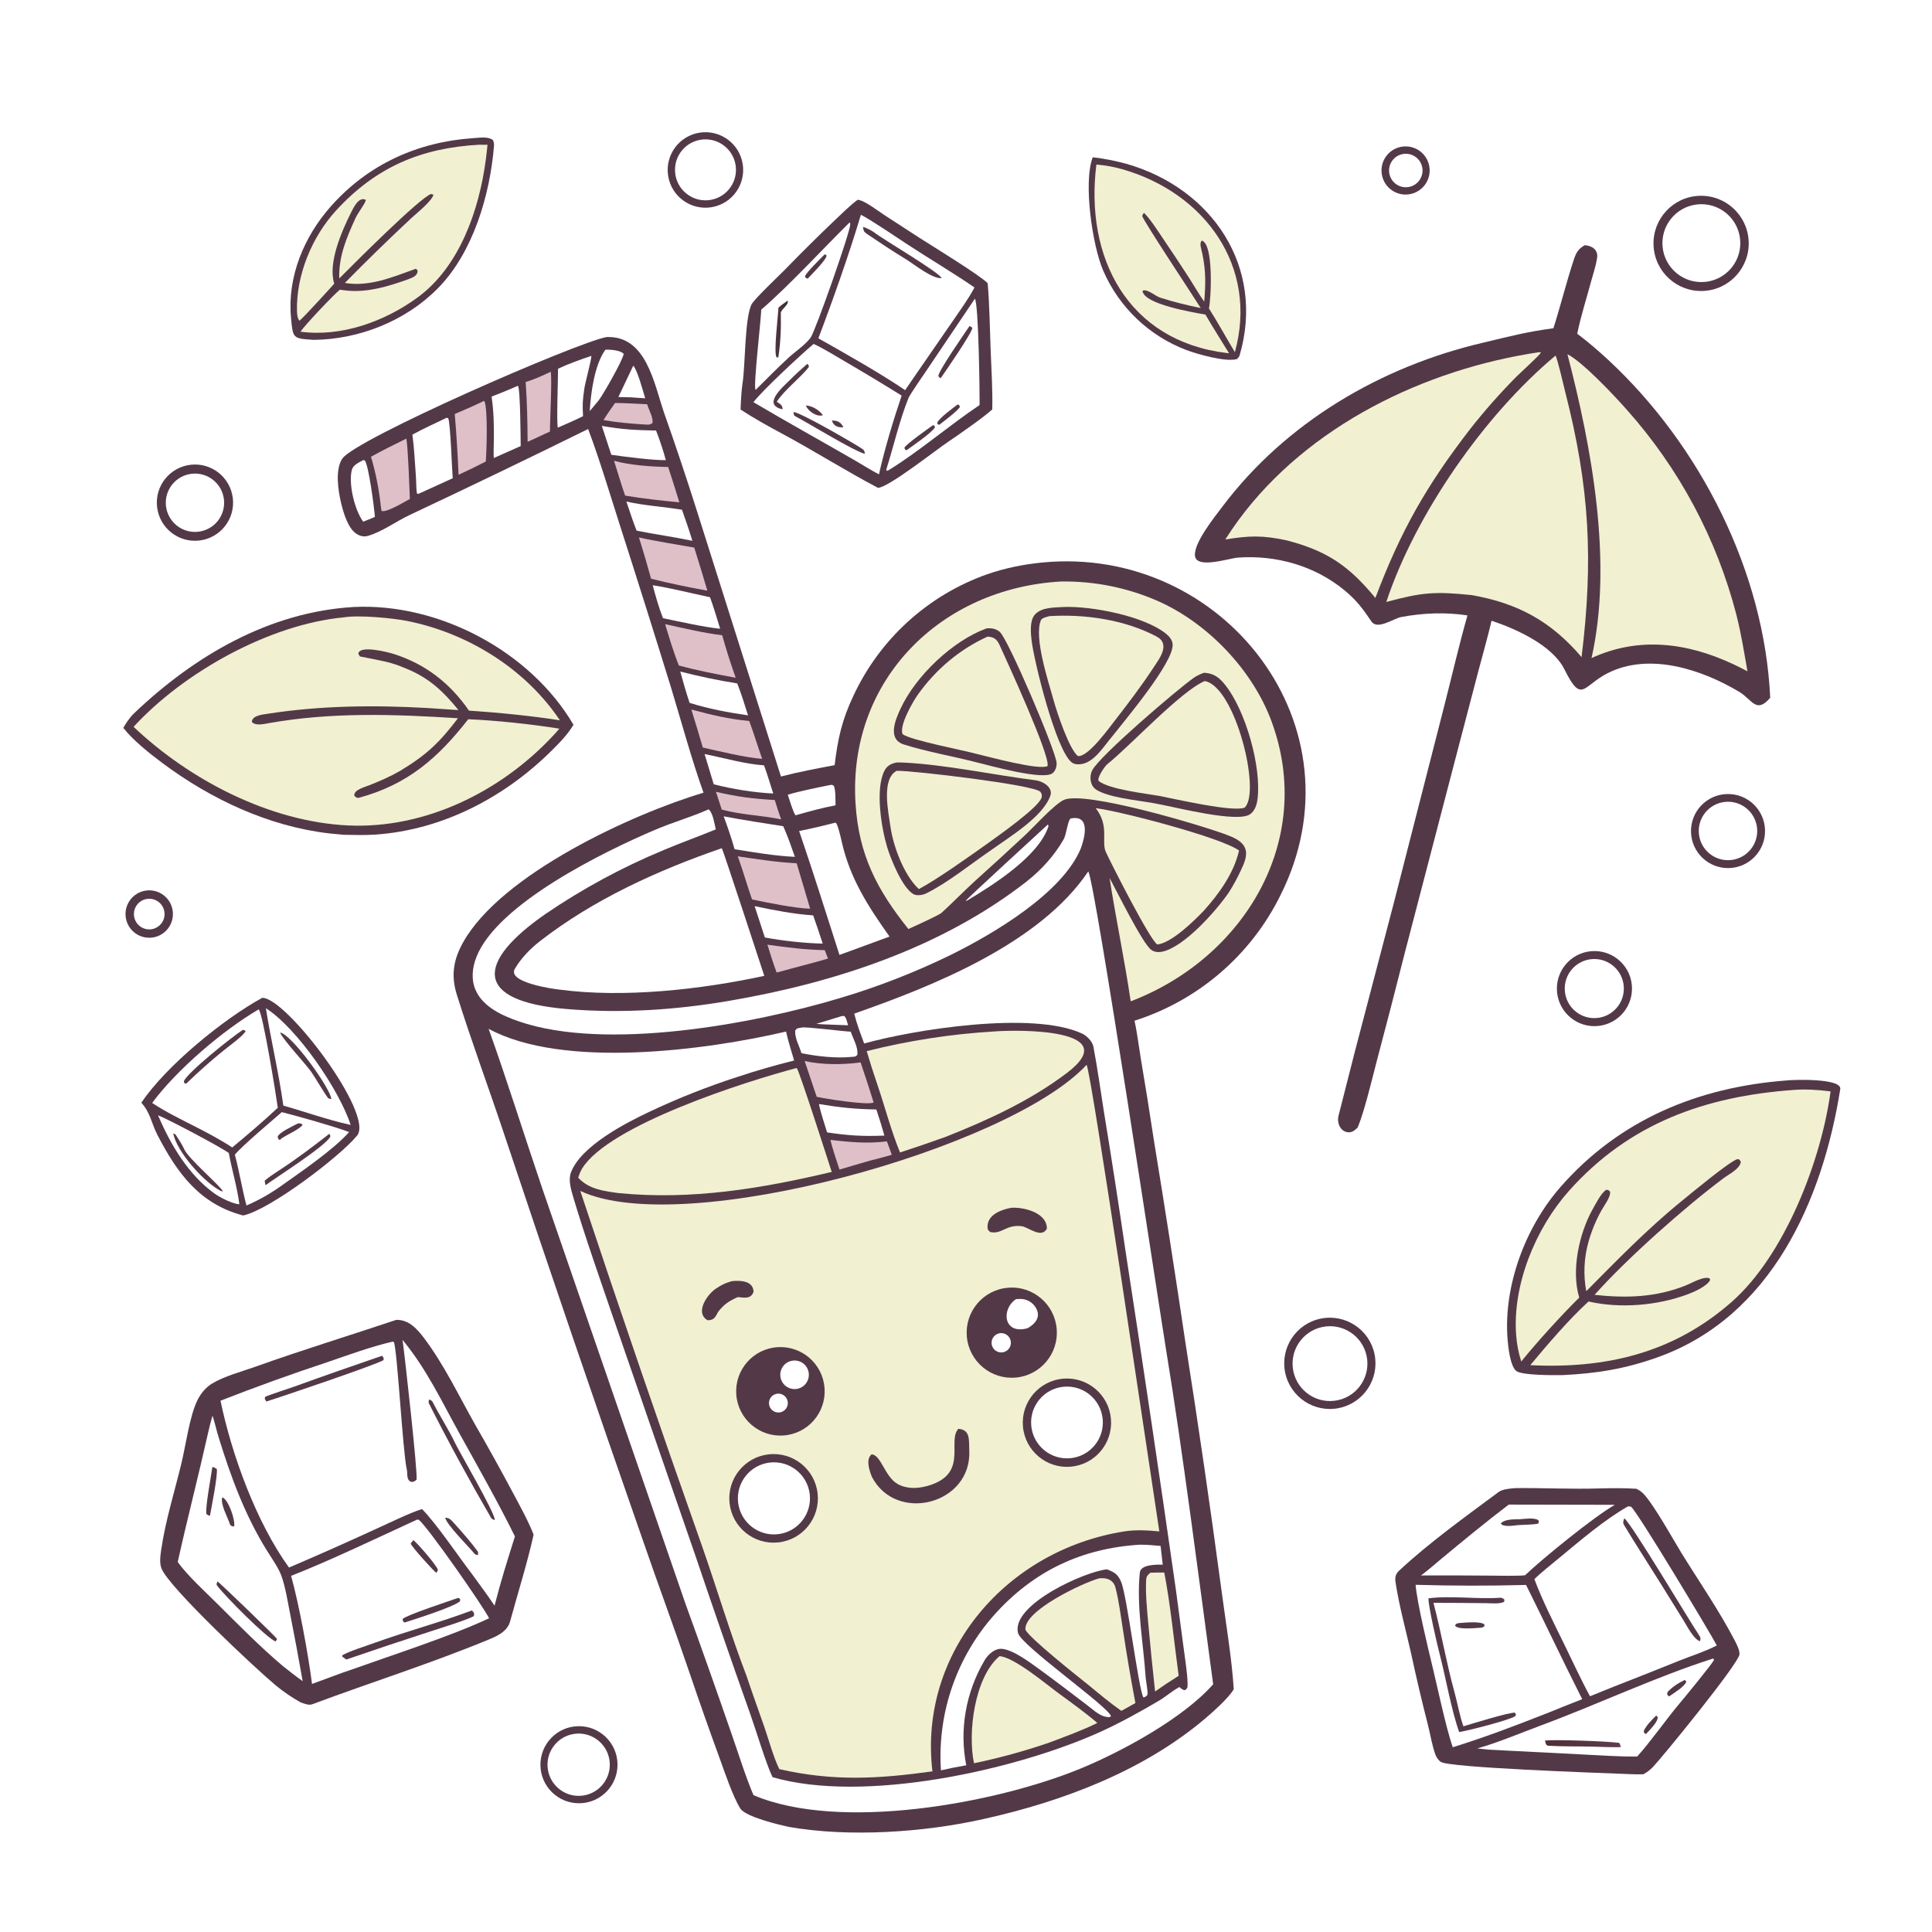 <svg version="1.1" xmlns="http://www.w3.org/2000/svg" style="display: block;" viewBox="0 0 2048 2048" width="1024" height="1024" preserveAspectRatio="none">
<defs>
	<linearGradient id="Gradient1" gradientUnits="userSpaceOnUse" x1="830.784" y1="348.731" x2="823.497" y2="348.127">
		<stop class="stop0" offset="0" stop-opacity="1" stop-color="rgb(54,49,47)"/>
		<stop class="stop1" offset="1" stop-opacity="1" stop-color="rgb(83,52,69)"/>
	</linearGradient>
	<linearGradient id="Gradient2" gradientUnits="userSpaceOnUse" x1="1663.49" y1="1865.75" x2="1691.51" y2="1830.25">
		<stop class="stop0" offset="0" stop-opacity="1" stop-color="rgb(78,47,51)"/>
		<stop class="stop1" offset="1" stop-opacity="1" stop-color="rgb(95,59,81)"/>
	</linearGradient>
</defs>
<path transform="translate(0,0)" fill="rgb(255,255,255)" d="M 0 0 L 2048 0 L 2048 2048 L 0 2048 L 0 0 z"/>
<path transform="translate(0,0)" fill="rgb(83,57,72)" d="M 642.901 357.29 C 685.076 355.508 693.245 406.317 703.914 437.482 C 715.875 471.34 727.285 505.389 738.14 539.618 L 827.858 823.135 C 846.518 818.273 865.805 814.66 884.742 811.102 C 888.018 783.324 892.609 762.683 904.855 737.137 C 932.915 677.082 983.929 630.821 1046.43 608.749 C 1065.7 602.102 1085.25 598.146 1105.51 596.227 C 1297.32 578.066 1447.42 770.897 1356.97 949.755 C 1325.54 1012.92 1269.85 1060.64 1202.61 1082.02 C 1205.04 1092.09 1207.29 1110 1209.12 1121 C 1214.11 1150.4 1218.82 1179.85 1223.27 1209.34 C 1234.96 1280.86 1246.13 1352.47 1256.75 1424.15 C 1270.37 1510.79 1283 1597.58 1294.65 1684.5 C 1298.88 1716.75 1305.93 1758.78 1307.83 1790.69 L 1307.07 1791.85 C 1301.62 1800.51 1286.63 1813.96 1278.37 1821.01 C 1212.46 1877.25 1126.34 1909.63 1042.74 1928.22 C 979.661 1942.42 900.167 1947.82 836.03 1936.58 C 826.007 1934.37 790.363 1926.01 784.76 1917.09 C 776.786 1904.4 767.899 1877.7 762.608 1863.18 C 751.725 1833.47 741.21 1803.63 731.066 1773.65 C 715.161 1726.81 697.671 1679.81 681.456 1632.78 C 631.082 1488.59 581.721 1344.04 533.378 1199.15 C 517.277 1150.95 499.457 1103.01 484.26 1054.43 C 477.918 1034.16 480.567 1017.48 490.83 999.083 C 531.234 926.64 670.384 862.69 745.764 840.304 C 733.346 805.771 722.25 764.899 711.533 729.529 C 693.827 672.216 675.805 615 657.468 557.886 C 646.839 524.804 635.531 486.83 623.442 454.783 C 560.693 485.724 497.66 516.087 434.352 545.866 C 419.949 552.579 405.098 563.748 390.03 568.059 C 385.99 569.215 382.167 568.402 378.57 566.321 C 368.929 560.742 364.03 543.485 361.58 533.221 C 358.471 520.196 355.013 498.089 362.789 486.252 C 376.413 465.51 610.553 363.392 642.901 357.29 z"/>
<path transform="translate(0,0)" fill="rgb(241,240,209)" d="M 1151.81 1128.76 C 1156.49 1133.63 1221.25 1573.94 1228.94 1623.37 C 1216.9 1622.18 1203.98 1621.45 1191.99 1623.33 C 1067.73 1642.78 973.388 1750.96 988.414 1877.71 C 930.64 1885.74 883.465 1888.4 826.127 1875.38 C 820.032 1863.22 814.647 1843.26 809.937 1829.81 C 803.729 1812.09 797.242 1794.17 791.315 1776.39 C 774.925 1734.02 759.407 1682.28 744.08 1638.58 C 699.863 1513.62 656.876 1388.23 615.124 1262.42 C 724.393 1314 1070.42 1217.03 1151.81 1128.76 z"/>
<path transform="translate(0,0)" fill="rgb(83,57,72)" d="M 1064 1365.63 C 1089.92 1360.94 1114.75 1378.1 1119.52 1404 C 1124.3 1429.91 1107.23 1454.79 1081.34 1459.66 C 1055.33 1464.55 1030.29 1447.38 1025.49 1421.34 C 1020.69 1395.31 1037.95 1370.33 1064 1365.63 z"/>
<path transform="translate(0,0)" fill="rgb(255,255,255)" d="M 1077.05 1377.11 C 1079.97 1376.94 1082.77 1376.72 1085.65 1377.33 C 1090.64 1378.42 1094.98 1381.45 1097.73 1385.76 C 1103.86 1395.46 1097.94 1403.08 1089.33 1407.94 C 1063.7 1415.21 1060.91 1387.83 1077.05 1377.11 z"/>
<path transform="translate(0,0)" fill="rgb(255,255,255)" d="M 1058.58 1413.55 C 1062.27 1412.51 1066.23 1413.63 1068.84 1416.44 C 1071.45 1419.25 1072.27 1423.28 1070.96 1426.89 C 1069.65 1430.49 1066.44 1433.07 1062.64 1433.55 C 1057.32 1434.23 1052.37 1430.69 1051.31 1425.44 C 1050.24 1420.18 1053.41 1414.99 1058.58 1413.55 z"/>
<path transform="translate(0,0)" fill="rgb(83,57,72)" d="M 814.756 1541.68 C 840.642 1538.75 863.967 1557.45 866.726 1583.36 C 869.485 1609.26 850.624 1632.46 824.7 1635.05 C 799.022 1637.61 776.09 1618.96 773.357 1593.3 C 770.624 1567.64 789.114 1544.58 814.756 1541.68 z"/>
<path transform="translate(0,0)" fill="rgb(255,255,255)" d="M 812.13 1551.03 C 832.737 1546.46 853.142 1559.47 857.702 1580.08 C 862.261 1600.68 849.248 1621.09 828.638 1625.64 C 808.037 1630.19 787.646 1617.18 783.088 1596.58 C 778.531 1575.99 791.532 1555.59 812.13 1551.03 z"/>
<path transform="translate(0,0)" fill="rgb(83,57,72)" d="M 824.154 1428.06 C 849.963 1426.34 872.294 1445.84 874.074 1471.64 C 875.854 1497.45 856.411 1519.82 830.61 1521.66 C 804.725 1523.51 782.258 1503.99 780.472 1478.1 C 778.686 1452.21 798.26 1429.79 824.154 1428.06 z"/>
<path transform="translate(0,0)" fill="rgb(255,255,255)" d="M 838.407 1442.7 C 843.715 1441.3 849.366 1442.88 853.177 1446.83 C 856.988 1450.78 858.362 1456.48 856.768 1461.74 C 855.173 1466.99 850.86 1470.97 845.495 1472.14 C 837.451 1473.88 829.483 1468.89 827.556 1460.88 C 825.629 1452.88 830.449 1444.8 838.407 1442.7 z"/>
<path transform="translate(0,0)" fill="rgb(255,255,255)" d="M 822.216 1477.75 C 827.429 1476.15 832.964 1479.02 834.654 1484.21 C 836.345 1489.39 833.568 1494.98 828.413 1496.76 C 824.998 1497.94 821.212 1497.18 818.51 1494.78 C 815.808 1492.38 814.611 1488.71 815.379 1485.18 C 816.147 1481.65 818.761 1478.81 822.216 1477.75 z"/>
<path transform="translate(0,0)" fill="rgb(83,57,72)" d="M 1122.71 1462.03 C 1148.1 1457.46 1172.4 1474.29 1177.05 1499.66 C 1181.7 1525.03 1164.96 1549.39 1139.6 1554.13 C 1114.12 1558.88 1089.63 1542.04 1084.96 1516.55 C 1080.28 1491.06 1097.2 1466.62 1122.71 1462.03 z"/>
<path transform="translate(0,0)" fill="rgb(255,255,255)" d="M 1127.73 1469.99 C 1148.61 1468.16 1167.04 1483.58 1168.92 1504.46 C 1170.81 1525.34 1155.44 1543.8 1134.57 1545.75 C 1113.62 1547.7 1095.06 1532.26 1093.17 1511.3 C 1091.27 1490.34 1106.76 1471.82 1127.73 1469.99 z"/>
<path transform="translate(0,0)" fill="rgb(83,57,72)" d="M 1015.75 1514.63 C 1029.05 1515.36 1026.93 1527.17 1027.46 1537.12 C 1030.58 1594.74 949.824 1615.26 924.191 1565.4 C 921.639 1559.1 917.47 1546.6 923.962 1541.69 C 934.105 1542.29 937.695 1565.23 951.542 1573.1 C 960.844 1578.39 972.355 1578.07 982.398 1575.35 C 1025.77 1563.61 1005.37 1530.8 1014.61 1516.3 C 1014.98 1515.73 1015.37 1515.18 1015.75 1514.63 z"/>
<path transform="translate(0,0)" fill="rgb(83,57,72)" d="M 1072.35 1280.27 C 1085.87 1279.56 1109.94 1285.69 1109.72 1302.42 C 1104.38 1312.51 1092.11 1302.49 1084.41 1300.05 C 1066.88 1297.07 1062.33 1308.78 1049.75 1306.04 C 1047.7 1304.23 1046.88 1303.87 1046.81 1300.77 C 1046.5 1287.25 1062.24 1282 1072.35 1280.27 z"/>
<path transform="translate(0,0)" fill="rgb(83,57,72)" d="M 775.661 1358.11 C 784.358 1357.17 798.215 1357.31 798.816 1369.21 C 796.185 1377.34 788.738 1375.63 782.158 1374.96 C 772.439 1379.28 767.686 1382.45 761.186 1390.71 C 758.441 1396.03 756.723 1399.76 749.981 1399.47 C 736.379 1391.51 749.509 1372.43 758.464 1366.29 C 764.911 1361.87 768.411 1360.29 775.661 1358.11 z"/>
<path transform="translate(0,0)" fill="rgb(241,240,209)" d="M 1124.8 616.415 C 1159.79 615.892 1194.49 622.826 1226.59 636.756 C 1280.2 660.192 1328.02 710.453 1348.05 765.154 C 1394.44 891.864 1317.76 1016.03 1198.58 1061.44 C 1192.13 1017.38 1182.9 974.241 1176.18 930.677 C 1183.84 944.58 1211.03 1000.1 1220.43 1006.93 C 1223.69 1009.29 1227.91 1009.64 1231.76 1008.87 C 1255.22 1004.16 1289.44 965.213 1302.55 946.114 C 1307.4 938.59 1311.75 930.388 1315.54 922.276 C 1318.72 915.487 1322.88 906.596 1319.85 899.104 C 1316.77 891.476 1307.88 887.805 1300.71 885.07 C 1274.49 875.08 1148.21 837.338 1127.31 848.132 C 1116.5 853.717 1096.44 876.115 1086.3 885.607 C 1068.79 901.933 1051.13 918.091 1033.32 934.079 C 1022.22 944.182 1008.58 958.148 997.993 967.702 C 995.203 970.22 967.527 982.763 962.941 984.801 C 929.579 943.073 910.295 906.261 906.883 851.64 C 898.739 721.283 996.88 623.519 1124.8 616.415 z"/>
<path transform="translate(0,0)" fill="rgb(83,57,72)" d="M 1276.28 713.187 C 1277.1 713.236 1277.91 713.29 1278.72 713.376 C 1287.76 714.334 1293.25 719.172 1298.77 726.099 C 1320.48 753.306 1337.34 812.952 1333.03 847.125 C 1332.29 853 1330.2 859.674 1325.06 863.186 C 1311.59 872.399 1246.93 855.89 1229.58 852.679 C 1210.5 848.611 1184.11 847.051 1166.77 839.585 C 1162.13 837.587 1158.57 835.292 1156.9 830.336 C 1155.45 826.029 1155.7 820.704 1157.77 816.626 C 1165.66 801.109 1248.2 730.685 1265.08 718.744 C 1268.61 716.242 1272.21 714.614 1276.28 713.187 z"/>
<path transform="translate(0,0)" fill="rgb(241,240,209)" d="M 1277.1 721.955 C 1309.39 727.681 1337.17 839.883 1319.33 856.155 C 1306.36 861.094 1245.43 846.901 1228.75 843.663 C 1214.5 841.149 1176.96 837.026 1164.91 828.121 C 1161.82 825.836 1170.96 812.282 1173.95 809.914 C 1197 791.645 1251.9 732.345 1277.1 721.955 z"/>
<path transform="translate(0,0)" fill="rgb(83,57,72)" d="M 1045.73 666.14 C 1050.8 665.612 1055.76 666.362 1059.73 669.772 C 1068.85 677.595 1119.53 796.822 1120.05 808.78 C 1120.22 812.603 1118.9 817.092 1115.81 819.588 C 1105.95 827.549 1049.44 811.499 1035.83 808.276 C 1010.18 801.603 983.319 797.122 958.244 789.235 C 940.196 783.558 949.238 762.834 954.611 751.243 C 970.852 716.21 1010.17 679.061 1045.73 666.14 z"/>
<path transform="translate(0,0)" fill="rgb(241,240,209)" d="M 1046.81 674.857 C 1053.42 675.073 1056.8 677.65 1059.53 683.642 C 1067.22 700.559 1113.67 801.557 1110.43 812.068 C 1101.22 816.722 1048.39 802.262 1035.21 799.168 C 1021.64 795.345 964.65 784.564 956.8 778.195 C 952.933 769.289 967.603 743.868 973.01 736.282 C 991.935 709.73 1017.1 688.318 1046.81 674.857 z"/>
<path transform="translate(0,0)" fill="rgb(83,57,72)" d="M 950.18 808.264 C 953.066 808.196 955.953 808.243 958.834 808.408 C 1003.15 810.704 1053.54 821.529 1098 827.161 C 1105.71 828.137 1116.49 834.78 1113.42 843.488 C 1105.46 866.012 1069.98 887.211 1050.51 901.244 C 1029.07 915.836 1004.75 935.739 981.645 947.106 C 978.142 948.829 971.927 949.852 968.294 947.821 C 956.437 941.193 944.058 910.109 940.344 897.757 C 934.38 877.921 927.471 836.194 937.66 816.841 C 940.529 811.393 944.601 809.625 950.18 808.264 z"/>
<path transform="translate(0,0)" fill="rgb(241,240,209)" d="M 950.624 817.074 C 966.739 816.654 1096.04 831.958 1102.71 839.263 C 1104.25 840.952 1104.71 842.921 1104.21 845.145 C 1101.89 855.493 1056.27 887.307 1046.56 894.365 C 1027.39 907.95 993.819 931.93 974.044 942.478 C 958.186 927.819 946.812 896.948 943.861 876.019 C 941.734 860.926 933.976 825.445 950.624 817.074 z"/>
<path transform="translate(0,0)" fill="rgb(83,57,72)" d="M 1127.52 643.443 C 1157.14 642.247 1212.57 653.052 1235.73 671.542 C 1239.34 674.428 1242.63 678.114 1243.04 682.913 C 1244.63 701.688 1192.52 763.358 1179.14 780.44 C 1170.44 790.451 1160.72 807.335 1146.82 809.889 C 1143.38 810.519 1139.05 810.419 1136.18 808.261 C 1119.45 795.698 1096.13 701.073 1093.51 678.83 C 1092.59 670.992 1091.43 657.972 1096.84 651.704 C 1103.92 643.514 1117.61 644.103 1127.52 643.443 z"/>
<path transform="translate(0,0)" fill="rgb(241,240,209)" d="M 1112.42 653.142 C 1149.9 650.738 1192.28 656.933 1225.84 674.638 C 1241.41 682.854 1228.71 698.528 1222.27 708.39 C 1210.28 726.723 1196.89 744.266 1183.5 761.618 C 1176.24 770.665 1153.87 802.686 1142.65 801.448 C 1133.52 794.446 1120.64 756.065 1116.69 741.689 C 1111.56 723.026 1095.74 675.877 1103.38 657.503 C 1104.43 654.979 1109.62 653.913 1112.42 653.142 z"/>
<path transform="translate(0,0)" fill="rgb(255,255,255)" d="M 1153.58 923.795 C 1160.38 931.305 1229.05 1388.43 1236.59 1433.93 C 1252.65 1530.83 1272.36 1684.3 1285.99 1785.41 C 1254.22 1821.48 1188.99 1856.91 1144.87 1874.99 C 1055.4 1911.66 890.314 1941.9 798.746 1902.94 C 790.636 1884.27 781.514 1854.97 774.421 1834.9 C 758.799 1789.74 742.839 1744.71 726.542 1699.79 L 574.547 1258.95 C 555.723 1203.61 537.535 1145.24 517.952 1090.58 C 596.909 1133.47 748.627 1113.32 833.239 1093.51 C 835.319 1103.1 839.009 1114.61 841.806 1124.18 C 821.633 1129.16 801.667 1134.94 781.953 1141.5 C 750.141 1151.77 719.024 1164.07 688.796 1178.34 C 663.521 1190.24 615.821 1214.73 605.227 1242.87 C 602.27 1250.72 605.263 1261 607.599 1268.84 C 620.609 1312.49 635.995 1355.65 650.694 1398.77 L 737.591 1650.36 C 756.459 1706.18 775.749 1761.86 795.459 1817.39 C 801.558 1834.6 812.049 1869.6 818.895 1883.87 C 915.677 1912.03 1076.3 1876.57 1166.55 1835.81 C 1186.39 1826.84 1209.65 1814 1228.5 1802.85 C 1236.39 1798.19 1242.1 1792.67 1250.2 1788.35 C 1252.5 1790.34 1252.5 1790.36 1255.22 1791.71 C 1258.13 1790.71 1256.86 1791.56 1258.77 1788.6 C 1259.6 1779.89 1256.28 1758.89 1254.99 1749.06 L 1246.55 1685.56 C 1229.49 1566.28 1211.77 1447.1 1193.39 1328.03 C 1186.07 1277.99 1178.32 1228.03 1170.14 1178.13 C 1166.6 1155.59 1163.29 1131.86 1159.03 1109.42 C 1157.98 1103.86 1151.92 1097.86 1147.1 1095.63 C 1094.27 1071.16 967.771 1091.65 916.069 1106.16 C 912.073 1095.36 908.278 1085.7 905.534 1074.48 C 989.147 1045.22 1102.13 1000.28 1153.58 923.795 z"/>
<path transform="translate(0,0)" fill="rgb(255,255,255)" d="M 765.139 899.119 C 766.226 900.202 806.993 1024.75 810.178 1034.44 C 743.258 1048.93 661.447 1058.08 593.235 1049.04 C 587.044 1048.49 537.382 1041.46 545.738 1027.06 C 552.016 1016.07 562.258 1005.52 572.26 997.753 C 629.605 953.208 696.982 922.737 765.139 899.119 z"/>
<path transform="translate(0,0)" fill="rgb(255,255,255)" d="M 751.145 857.941 C 755.623 861.283 757.331 873.06 758.766 879.186 C 740.473 886.735 721.667 893.399 703.525 901.091 C 659.591 919.322 617.641 942.008 578.333 968.793 C 504.853 1019.73 501.385 1061.28 600.55 1069.6 C 658.415 1074.46 716.383 1070.65 773.631 1060.81 C 884.923 1041.69 997.821 1004.81 1087.88 934.734 C 1103.52 922.535 1117.7 906.968 1127.57 889.639 C 1130.44 884.601 1131.74 870.232 1134.83 867.662 C 1156.12 863.252 1150.02 887.665 1145.74 899.28 C 1126.19 946.851 1052.7 990.137 1007.42 1012.44 C 969.607 1030.87 930.333 1046.16 890.002 1058.13 C 798.915 1085.5 642.018 1114.54 549.73 1082.62 C 532.591 1076.7 512.353 1067.53 504.411 1050.05 C 499.205 1038.59 500.537 1025.88 505.031 1014.45 C 527.297 957.843 640.416 902.617 694.238 879.711 C 712.935 871.754 732.616 866.179 751.145 857.941 z"/>
<path transform="translate(0,0)" fill="rgb(241,240,209)" d="M 844.115 1132.22 L 844.773 1132.48 C 847.661 1136.43 878.258 1231.7 881.66 1242.28 C 806.776 1260.07 732.819 1272.29 655.766 1264.74 C 639.661 1262.5 624.24 1260.68 612.898 1248.38 C 614.04 1245.09 615.18 1241.78 617.004 1238.8 C 645.338 1192.46 791.264 1146.13 844.115 1132.22 z"/>
<path transform="translate(0,0)" fill="rgb(241,240,209)" d="M 1053.4 1093.42 C 1079.83 1091.25 1193.07 1090.39 1130.72 1137.57 C 1092.11 1166.78 1047.42 1187.28 1002.66 1205.03 C 986.564 1210.84 970.366 1216.38 954.076 1221.65 C 944.549 1198.61 938.132 1173.33 930.033 1149.69 C 926.039 1138.04 922.217 1126.07 918.746 1114.25 C 962.881 1103.11 1007.96 1096.14 1053.4 1093.42 z"/>
<path transform="translate(0,0)" fill="rgb(241,240,209)" d="M 1161.48 856.677 C 1186.55 859.599 1294.37 887.65 1313.43 901.588 C 1307.96 925.733 1292.12 947.571 1275.86 965.637 C 1265.45 976.406 1242.14 999.436 1226.82 1001.2 C 1219.33 997.144 1178.12 915.929 1172.3 903.299 C 1167.08 891.973 1176.38 875.636 1161.48 856.677 z"/>
<path transform="translate(0,0)" fill="rgb(255,255,255)" d="M 1208.39 1637.44 C 1216.5 1637.48 1222.16 1637.96 1230.27 1638.79 L 1232.54 1658.58 C 1226.14 1658.54 1209.17 1658.17 1208.26 1666.98 C 1204.55 1703.07 1212.01 1741.65 1214.43 1777.93 C 1214.75 1782.73 1217.15 1793.22 1216.27 1796.75 C 1214.41 1798.58 1214.57 1798.71 1212.09 1799.35 C 1206.94 1791.14 1194.71 1691.25 1188.39 1676.75 C 1185.15 1669.29 1182.22 1667.15 1174.73 1664.05 L 1173.5 1663.55 C 1149.43 1665.97 1071.39 1701.41 1079.19 1731.18 C 1082.68 1744.53 1176.35 1810.12 1177.64 1819.34 L 1176.18 1820.26 C 1166.5 1820.22 1160.41 1813.54 1152.48 1807.6 C 1134.74 1794.08 1116.5 1780.04 1098.49 1767.09 C 1089.7 1760.78 1069.25 1745.62 1058.37 1748.06 C 1052.2 1749.45 1046.75 1754.83 1043.64 1760.11 C 1023.76 1793.91 1016.82 1833.54 1024.26 1871.29 C 1015.27 1872.77 1006.33 1874.54 997.462 1876.61 C 997.397 1875.79 997.341 1874.96 997.292 1874.14 C 994.037 1814.78 1014.32 1756.54 1053.75 1712.05 C 1095.36 1665.45 1146.5 1641.2 1208.39 1637.44 z"/>
<path transform="translate(0,0)" fill="rgb(241,240,209)" d="M 1165.05 1673.13 C 1172.88 1672.12 1180.29 1674.56 1182.48 1683.06 C 1186.14 1697.27 1188 1712.61 1190.31 1727.18 C 1194.23 1753.3 1198.65 1779.35 1203.58 1805.31 L 1188.67 1813.58 C 1176.54 1805.08 1165.33 1795.66 1153.91 1786.25 C 1142.59 1777.19 1091.6 1736.87 1086.99 1727.58 C 1084.99 1707.44 1147.47 1678.08 1165.05 1673.13 z"/>
<path transform="translate(0,0)" fill="rgb(241,240,209)" d="M 1059.51 1755.59 C 1075.43 1756.91 1108.12 1784.73 1122.22 1795 C 1134.77 1804.14 1151.53 1816.34 1163.22 1826.4 C 1147.03 1834.41 1129.37 1840.77 1112.46 1847.15 C 1086.29 1856.16 1059.58 1863.5 1032.48 1869.12 C 1025.66 1836.65 1032.94 1778.19 1059.51 1755.59 z"/>
<path transform="translate(0,0)" fill="rgb(255,255,255)" d="M 884.911 872.189 L 886.025 872.232 C 888.079 873.907 891.308 887.915 892.099 891.494 C 900.811 930.913 920.072 960.523 942.919 992.786 L 902.757 1007.56 L 889.878 1012.22 C 875.544 967.758 862.301 925.251 847.112 880.927 C 859.795 878.384 872.399 875.471 884.911 872.189 z"/>
<path transform="translate(0,0)" fill="rgb(241,240,209)" d="M 1219.46 1667.15 C 1224.07 1666.87 1229.49 1666.98 1234.16 1666.96 C 1240.48 1698.52 1244.91 1743.3 1249.45 1776.38 L 1235.93 1785.13 L 1224.42 1793.04 C 1221.75 1768.61 1219.31 1744.15 1217.08 1719.67 C 1215.84 1705.59 1214.24 1689.62 1214.92 1675.49 C 1215.14 1670.92 1216.2 1669.95 1219.46 1667.15 z"/>
<path transform="translate(0,0)" fill="rgb(223,192,201)" d="M 782.089 907.73 C 804.584 911.03 821.6 913.809 844.506 915.139 L 858.801 963.277 C 842.918 962.837 812.996 956.817 797.189 953.414 C 791.894 938.448 787.683 923.128 782.089 907.73 z"/>
<path transform="translate(0,0)" fill="rgb(255,255,255)" d="M 473.546 442.808 L 475.204 443.45 C 477.571 450.257 478.967 495.923 479.914 506.96 L 443.468 523.564 L 441.94 523.047 C 441.092 517.699 441.284 509.869 440.827 504.154 C 439.683 489.816 439.127 474.939 437.158 460.722 C 448.329 454.63 461.937 448.413 473.546 442.808 z"/>
<path transform="translate(0,0)" fill="rgb(223,192,201)" d="M 705.052 661.626 C 723.417 665.646 747.269 671.357 765.52 673.334 C 769.784 688.532 774.568 703.58 779.861 718.452 C 759.493 714.67 739.655 710.901 719.646 705.456 C 714.093 691.74 709.337 675.766 705.052 661.626 z"/>
<path transform="translate(0,0)" fill="rgb(223,192,201)" d="M 677.335 569.751 C 694.515 573.68 718.122 577.237 735.918 580.481 C 740.694 595.647 745.332 610.856 749.83 626.107 C 729.803 622.576 709.903 618.361 690.164 613.469 C 686.184 598.811 681.907 584.236 677.335 569.751 z"/>
<path transform="translate(0,0)" fill="rgb(223,192,201)" d="M 852.978 1124.73 C 871.764 1128.94 893.276 1128.72 912.301 1126.23 C 917.081 1140.31 921.675 1154.45 926.081 1168.65 C 920.318 1171.94 874.356 1164.66 865.734 1162.66 L 852.978 1124.73 z"/>
<path transform="translate(0,0)" fill="rgb(223,192,201)" d="M 732.848 752.139 C 754.65 757.918 771.565 762.11 794.224 764.313 C 799.032 777.228 803.225 791.226 807.897 804.418 C 791.026 803.279 761.706 796.186 745.03 792.414 C 741.09 778.953 737.029 765.527 732.848 752.139 z"/>
<path transform="translate(0,0)" fill="rgb(223,192,201)" d="M 430.776 464.937 C 432.658 476.313 433.917 516.369 434.483 528.924 C 428.707 531.936 409.41 543.892 404.413 541.528 L 403.82 537.769 C 401.956 519.617 398.433 501.673 393.294 484.164 C 405.732 477.225 418.002 471.232 430.776 464.937 z"/>
<path transform="translate(0,0)" fill="rgb(255,255,255)" d="M 767.13 865.338 C 787.784 869.361 809.432 872.515 830.271 875.832 C 835.169 886.944 838.605 896.832 842.62 908.287 C 821.991 907.349 798.89 903.533 778.665 900.203 C 776.044 890.421 770.688 874.748 767.13 865.338 z"/>
<path transform="translate(0,0)" fill="rgb(223,192,201)" d="M 513.032 424.99 L 513.626 425.561 C 517.204 434.718 515.877 477.859 514.951 489.244 C 505.441 494.146 495.816 498.822 486.086 503.269 C 485.227 481.776 483.884 460.305 482.058 438.872 C 492.784 434.311 502.544 430.109 513.032 424.99 z"/>
<path transform="translate(0,0)" fill="rgb(223,192,201)" d="M 650.891 488.446 C 667.74 493.18 690.583 494.727 708.279 495.038 C 712.372 507.479 716.325 519.965 720.136 532.494 C 700.56 530.602 682.056 528.633 662.667 525.34 C 658.594 513.965 654.723 500.204 650.891 488.446 z"/>
<path transform="translate(0,0)" fill="rgb(255,255,255)" d="M 691.915 620.416 C 707.534 622.606 735.897 629.568 752.671 633.109 C 756.709 644.513 759.924 654.929 763.383 666.514 C 745.918 664.725 720.596 658.975 702.81 655.326 C 698.57 644.641 694.843 631.494 691.915 620.416 z"/>
<path transform="translate(0,0)" fill="rgb(255,255,255)" d="M 721.117 711.866 C 741.043 716.998 761.195 721.205 781.51 724.473 C 785.973 735.847 789.293 746.666 792.955 758.303 C 771.382 755.167 751.86 751.531 731.018 745.058 C 727.231 733.806 724.292 723.294 721.117 711.866 z"/>
<path transform="translate(0,0)" fill="rgb(255,255,255)" d="M 746.891 799.317 C 765.881 803.095 790.847 810.214 809.917 811.292 C 813.335 820.687 816.569 831.543 819.671 841.146 C 799.769 840.242 775.723 836.341 756.586 831.369 L 746.891 799.317 z"/>
<path transform="translate(0,0)" fill="rgb(255,255,255)" d="M 799.958 960.543 C 820.11 964.857 841.437 968.95 861.965 970.349 C 865.504 980.252 868.883 990.212 872.101 1000.23 C 853.624 999.959 829.026 997.212 810.774 993.744 L 799.958 960.543 z"/>
<path transform="translate(0,0)" fill="rgb(255,255,255)" d="M 549.007 408.966 C 551.589 411.065 551.876 466.104 551.957 472.844 L 523.428 485.516 C 523.034 481.054 523.518 469.803 523.543 464.776 C 523.621 449.108 523.374 436.051 521.105 420.41 C 530.493 416.812 539.796 412.997 549.007 408.966 z"/>
<path transform="translate(0,0)" fill="rgb(255,255,255)" d="M 626.859 377.249 C 627.253 380.322 620.239 405.75 619.325 412.458 C 617.601 425.113 617.334 427.836 618.048 441.16 C 609.495 445.484 600.103 449.433 591.293 453.319 C 589.869 446.904 591.594 401.677 591.544 390.869 C 602.687 385.572 615.18 381.205 626.859 377.249 z"/>
<path transform="translate(0,0)" fill="rgb(255,255,255)" d="M 664.01 531.682 C 682.599 535.931 703.681 537.159 722.935 540.346 C 726.888 551.528 730.496 561.94 733.951 573.291 C 714.764 569.243 694.345 566.427 674.808 562.521 C 670.789 552.12 667.506 542.248 664.01 531.682 z"/>
<path transform="translate(0,0)" fill="rgb(255,255,255)" d="M 868.129 1170.33 C 889.978 1173.96 906.912 1175.78 928.952 1176.08 C 932.028 1185.24 934.877 1194.47 937.499 1203.78 C 913.951 1204.71 899.621 1203.76 876.754 1200.38 C 874.241 1192.34 869.601 1178.25 868.129 1170.33 z"/>
<path transform="translate(0,0)" fill="rgb(255,255,255)" d="M 637.976 451.469 C 659.913 455.331 673.616 455.961 695.454 456.391 C 699.012 465.323 703.404 478.624 705.828 487.762 C 691.334 487.98 662.391 484.152 648.026 482.085 L 637.976 451.469 z"/>
<path transform="translate(0,0)" fill="rgb(255,255,255)" d="M 849.987 1089.22 C 855.446 1088.32 892.788 1093.24 901.786 1093.62 C 904.699 1101.85 909.792 1110.11 908.808 1118.24 C 906.391 1120.68 906.338 1119.9 901.937 1120.43 C 885.551 1121.94 865.647 1119.72 849.605 1116.4 C 846.925 1107.88 842.582 1100.8 842.899 1092.46 C 845.226 1089.37 845.009 1090.32 849.987 1089.22 z"/>
<path transform="translate(0,0)" fill="rgb(223,192,201)" d="M 583.79 394.065 C 585.302 401.528 582.973 445.685 582.921 457.509 C 575.051 460.91 567.261 464.873 559.303 468.328 C 559.114 446.197 558.77 426.956 557.242 404.929 C 565.85 402.408 575.743 397.966 583.79 394.065 z"/>
<path transform="translate(0,0)" fill="rgb(223,192,201)" d="M 880.267 1208.36 C 901.348 1210.67 918.718 1212.55 940.173 1209.91 L 945.339 1224.12 L 932.826 1227.63 C 920.629 1230.4 902.413 1236.24 889.887 1239.79 C 886.801 1230.19 882.511 1217.98 880.267 1208.36 z"/>
<path transform="translate(0,0)" fill="rgb(255,255,255)" d="M 385.036 487.763 L 386.697 488.074 C 390.994 493.818 396.73 538.822 397.407 547.911 C 393.451 549.751 389.066 551.387 384.985 553.002 C 376.103 541.011 369.171 513.108 372.953 498.15 C 374.292 492.856 380.511 490.173 385.036 487.763 z"/>
<path transform="translate(0,0)" fill="rgb(223,192,201)" d="M 758.941 839.343 C 782.244 844.796 797.677 846.627 821.295 848.067 C 823.401 855.253 825.547 861.528 828.058 868.591 C 807.19 864.178 787.033 864.02 765.105 858.245 C 763.088 851.932 761.033 845.632 758.941 839.343 z"/>
<path transform="translate(0,0)" fill="rgb(223,192,201)" d="M 813.474 1001.4 C 834.3 1004.33 853.227 1006.78 874.261 1007.2 L 877.739 1016.08 L 867.076 1019.17 L 823.292 1030.9 C 819.729 1021.68 816.527 1010.9 813.474 1001.4 z"/>
<path transform="translate(0,0)" fill="rgb(255,255,255)" d="M 879.391 832.249 C 882.721 831.943 881.263 831.574 883.979 833.078 C 885.973 838.299 885.541 847.616 885.692 853.679 C 871.029 856.39 857.548 860.225 843.24 864.269 C 840.91 861.307 836.473 846.658 835.094 842.445 C 846.48 838.866 867.247 834.747 879.391 832.249 z"/>
<path transform="translate(0,0)" fill="rgb(255,255,255)" d="M 641.699 370.746 C 646.763 370.375 657.59 371.235 661.127 375.057 C 660.479 381.366 639.543 418.019 634.626 424.434 L 625.118 435.822 C 626.378 416.434 630.053 387.044 641.699 370.746 z"/>
<path transform="translate(0,0)" fill="rgb(223,192,201)" d="M 651.998 427.171 C 662.489 427.208 675.348 428.069 686.004 428.526 C 688.058 435.273 692.941 443.424 691.522 448.589 C 688.041 450.889 686.38 449.997 681.553 449.879 C 666.215 448.787 654.816 447.896 639.752 445.3 C 642.931 439.854 648.296 432.533 651.998 427.171 z"/>
<path transform="translate(0,0)" fill="rgb(255,255,255)" d="M 1110.81 873.997 L 1111.51 875.63 C 1101.48 907.583 1052.29 938.465 1024.53 955.004 L 1023.84 954.644 C 1024.18 953.586 1103.01 881.042 1110.81 873.997 z"/>
<path transform="translate(0,0)" fill="rgb(255,255,255)" d="M 671.28 387.642 C 675.538 391.845 681.892 415.348 683.917 422.2 C 679.079 421.975 674.089 421.549 669.245 421.204 L 655.516 420.849 L 671.28 387.642 z"/>
<path transform="translate(0,0)" fill="rgb(255,255,255)" d="M 892.516 1077.03 L 894.936 1077 C 897.342 1079.37 898.007 1083.42 898.957 1086.84 L 879.25 1086.09 C 874.623 1086.04 869.974 1085.65 865.354 1085.34 L 892.516 1077.03 z"/>
<path transform="translate(0,0)" fill="rgb(83,57,72)" d="M 1680.05 259.858 C 1684.3 260.4 1688.77 261.676 1691.4 265.371 C 1692.68 267.183 1693.29 269.378 1693.15 271.59 C 1692.75 278.753 1688.17 292.45 1686.22 299.764 C 1681.47 317.612 1675.55 335.705 1671.95 353.808 C 1682.54 361.621 1695.43 372.77 1705.09 381.762 C 1802.49 472.372 1870.37 606.309 1876.5 739.668 C 1861.41 757.258 1857.36 741.292 1843.19 733.093 C 1803.54 709.502 1748.37 691.428 1704.52 713.426 C 1677.77 726.843 1676.94 746.916 1658.31 709.468 C 1645.8 684.315 1607.84 666.909 1581.13 657.978 C 1577.04 675.538 1571.91 693.07 1567.34 710.547 L 1540.73 812.238 L 1489.12 1010.16 C 1479.32 1048.93 1469.3 1087.64 1459.04 1126.29 C 1454.26 1144.73 1446.21 1178.45 1439.21 1195.23 C 1435.73 1198.61 1432.44 1201.29 1427.25 1199.96 C 1420.19 1198.15 1417.16 1189.59 1418.8 1183.07 C 1424.59 1160.11 1430.45 1137.17 1436.34 1114.24 L 1477.9 955.641 L 1531 748.199 C 1539.31 715.686 1546.35 684.883 1555.55 652.367 C 1532.11 648.777 1508.72 649.759 1485.46 654.054 C 1477.11 655.595 1460.11 668.246 1453.72 658.708 C 1444.79 645.395 1437.71 635.999 1425.14 625.691 C 1393.76 599.836 1352.98 588.248 1312.66 591.05 C 1302.67 591.744 1268.2 603.587 1266.7 589.11 C 1265.3 575.574 1287.41 548.166 1295.85 536.972 C 1363.09 447.71 1463.96 388.506 1572.01 363.288 C 1600.2 356.618 1617.45 351.856 1646.7 347.953 C 1654.22 324.292 1660.23 299.92 1667.95 276.314 C 1670.53 268.429 1672.63 263.893 1680.05 259.858 z"/>
<path transform="translate(0,0)" fill="rgb(241,240,209)" d="M 1648.89 376.972 C 1650.96 379.914 1657.88 410.314 1659.28 415.786 C 1685.19 516.908 1689.09 594.114 1676.53 696.558 C 1644.41 658.873 1609.4 639.516 1560.18 630.842 C 1520.33 626.707 1506.91 628.078 1469.53 638.109 C 1500.49 544.932 1573.63 439.769 1648.89 376.972 z"/>
<path transform="translate(0,0)" fill="rgb(241,240,209)" d="M 1631.52 373.342 L 1633.48 373.558 C 1632.44 376.359 1611.62 395.099 1607.39 399.36 C 1590.02 416.882 1573.68 435.39 1558.44 454.792 C 1511.94 514.942 1484.72 562.993 1457.95 633.839 C 1429.99 599.897 1406.73 583.86 1363.75 572.763 C 1338.22 567.34 1324.5 567.729 1298.84 571.885 C 1303.36 564.761 1308.12 557.796 1313.12 551 C 1386.99 450.956 1510.59 391.316 1631.52 373.342 z"/>
<path transform="translate(0,0)" fill="rgb(241,240,209)" d="M 1661.55 375.502 C 1677.84 383.663 1712.09 420.271 1724.8 434.709 C 1779.96 496.652 1819.62 570.819 1840.5 651.097 C 1845.58 670.93 1848.85 691.436 1852.37 711.623 C 1847.53 708.989 1842.58 706.629 1837.63 704.218 C 1788.64 681.193 1737.14 674.489 1687.09 697.595 C 1709.96 596.206 1687.23 474.056 1661.55 375.502 z"/>
<path transform="translate(0,0)" fill="rgb(83,57,72)" d="M 420.009 1399.13 C 433.249 1398.69 442.261 1408.76 449.624 1418.56 C 470.957 1446.97 486.292 1479.41 503.738 1510.29 C 517.642 1534.39 531.132 1558.73 544.201 1583.3 C 551.426 1596.85 560.184 1612.64 565.651 1626.8 C 558.868 1657.39 548.996 1688.39 540.761 1718.68 C 538.015 1728.78 528.428 1733.7 519.327 1737.47 C 457.496 1763.1 393.549 1783.23 330.902 1806.63 C 327.301 1807.98 321.982 1805.79 318.645 1804.57 C 309.175 1799.29 300.514 1793.37 292.152 1786.46 C 272.677 1770.37 179.118 1682.98 171.169 1662.6 C 168.864 1656.69 169.993 1648.99 170.885 1642.82 C 175.373 1611.78 185.218 1580.76 192.522 1550.27 C 197.023 1531.47 201.164 1500.51 209.349 1484.14 C 212.702 1477.43 217.944 1470.83 224.4 1466.88 C 237.729 1458.72 255.752 1454.13 270.576 1448.83 C 319.949 1431.15 370.27 1415.8 420.009 1399.13 z"/>
<path transform="translate(0,0)" fill="rgb(255,255,255)" d="M 426.727 1420.35 C 452.368 1451.38 468.246 1485.66 487.799 1520.9 C 507.07 1555.64 528.398 1593.23 545.842 1628.71 C 537.978 1653.55 530.67 1676.8 524.253 1702.07 C 516.565 1690.62 508.075 1679.21 499.947 1668.03 C 486.395 1650.42 462.035 1614.25 447.339 1599.69 L 446.934 1599.81 C 435.105 1603.39 410.87 1615.17 398.396 1620.81 C 367.902 1634.85 337.217 1648.47 306.35 1661.67 C 271.606 1613.56 245.774 1542.45 233.733 1484.82 C 270.815 1470.3 308.279 1456.78 346.085 1444.27 C 368.739 1436.53 393.064 1427.54 416.175 1422.21 L 417.372 1422.44 C 420.995 1427.86 427.01 1539.98 431.14 1557.21 C 432.372 1562.35 430.325 1568.76 435.999 1570.93 C 439.304 1570.57 439.108 1570.71 441.568 1568.49 C 443.015 1561.94 428.892 1435.48 426.727 1420.35 z"/>
<path transform="translate(0,0)" fill="rgb(83,57,72)" d="M 404.929 1437.21 C 407.064 1439.95 406.645 1438.48 406.577 1441.67 C 402.857 1445.27 296.495 1481.34 282.284 1485.67 C 280.448 1482.08 280.343 1483.62 281.097 1480.69 C 284.451 1478.91 307.388 1471.51 312.466 1469.68 C 343.178 1458.55 374.001 1447.73 404.929 1437.21 z"/>
<path transform="translate(0,0)" fill="rgb(83,57,72)" d="M 454.679 1483.56 C 456.324 1483.97 457.757 1484.54 458.617 1486.11 C 464.594 1498.18 476.555 1517.15 481.737 1528.32 C 486.593 1538.78 525.153 1604.19 524.473 1611.3 C 523.421 1611.04 521.375 1610.44 520.343 1608.66 C 497.416 1569.02 474.967 1527.87 454.323 1486.97 C 454.441 1485.84 454.56 1484.7 454.679 1483.56 z"/>
<path transform="translate(0,0)" fill="rgb(83,57,72)" d="M 471.952 1608.75 C 476.704 1609.3 477.626 1610.52 481.883 1615.24 C 490.202 1624.49 499.46 1634.97 506.8 1645.08 C 506.756 1646.24 506.712 1647.39 506.669 1648.54 C 505.703 1648.3 503.788 1648.01 503.209 1647.28 C 497.333 1639.87 473.24 1616.31 471.952 1608.75 z"/>
<path transform="translate(0,0)" fill="rgb(255,255,255)" d="M 442.122 1610.85 L 443.983 1611.05 C 453.786 1619.06 511.826 1702.16 518.442 1715.42 C 479.193 1733.97 415.917 1754.36 373.742 1769.46 C 359.832 1774.04 344.765 1780.04 330.754 1785.05 C 326.847 1754.2 316.941 1700.25 308.579 1670.47 C 349.648 1654.39 401.647 1629.45 442.122 1610.85 z"/>
<path transform="translate(0,0)" fill="rgb(83,57,72)" d="M 500.179 1707.15 C 502.419 1709.08 503.209 1710.64 502.1 1713.31 C 493.52 1717.73 467.542 1725.67 457.005 1729.14 C 426.94 1738.88 396.963 1748.89 367.078 1759.16 L 362.866 1756.09 L 362.729 1754.72 C 370.122 1750.35 389.208 1744.34 398.203 1741.1 C 431.617 1729.03 466.961 1719.68 500.179 1707.15 z"/>
<path transform="translate(0,0)" fill="rgb(83,57,72)" d="M 485.542 1693.87 C 487.256 1694.26 486.377 1693.84 487.934 1695.54 L 487.495 1697.54 C 479.996 1703.79 440.013 1716.34 429.036 1719.92 C 426.909 1719.04 427.008 1718.01 426.813 1716.2 C 430.573 1712.09 477.021 1696.89 485.542 1693.87 z"/>
<path transform="translate(0,0)" fill="rgb(83,57,72)" d="M 438.19 1632.56 C 443 1636.43 462.196 1658.45 464.26 1664.12 L 462.677 1667.36 C 459.663 1665.53 435.944 1639.18 435.331 1636.13 L 438.19 1632.56 z"/>
<path transform="translate(0,0)" fill="rgb(255,255,255)" d="M 225.289 1500.63 C 227.722 1508.21 229.459 1516.09 231.754 1523.56 C 244.557 1565.24 259.798 1606.51 282.949 1643.67 C 287.952 1651.7 295.358 1662.15 298.447 1670.87 C 302.556 1682.48 304.799 1696.87 307.221 1709.08 C 312.027 1733.38 316.57 1757.73 320.848 1782.12 C 313.25 1776.71 306.743 1771.58 299.478 1765.78 C 275.984 1745.87 252.405 1722.03 230.596 1700.3 C 218.422 1688.17 197.719 1669.23 188.416 1655.72 C 198.599 1609.87 210.411 1564.35 220.677 1518.51 C 222.028 1512.48 223.501 1506.55 225.289 1500.63 z"/>
<path transform="translate(0,0)" fill="rgb(83,57,72)" d="M 230.503 1676.38 C 232.172 1676.92 292.912 1735.58 293.743 1737.38 L 292.155 1740.09 C 282.13 1735.94 238.572 1692.05 230.109 1680.77 C 228.971 1679.25 229.734 1678.84 230.503 1676.38 z"/>
<path transform="translate(0,0)" fill="rgb(83,57,72)" d="M 225.113 1555.05 C 227.729 1555.78 227.593 1555.72 229.813 1557.29 C 231.039 1563.48 224.074 1598.33 222.541 1606.85 C 220.055 1606.01 220.811 1606.42 218.826 1604.9 C 217.272 1599.06 223.86 1564.33 225.113 1555.05 z"/>
<path transform="translate(0,0)" fill="rgb(83,57,72)" d="M 235.602 1587.22 C 242.226 1589.44 249.809 1611.93 248.148 1618.2 C 246.48 1617.88 244.366 1617.69 243.747 1615.76 C 241.262 1608.02 233.46 1594.81 235.602 1587.22 z"/>
<path transform="translate(0,0)" fill="rgb(83,57,72)" d="M 1606.5 1577.43 C 1636 1577.16 1665.87 1578.72 1695.46 1577.8 C 1708 1577.41 1722.28 1577.36 1734.77 1578.16 C 1736.95 1579.37 1739.19 1580.67 1741.03 1582.36 C 1751.66 1592.13 1774.12 1632.84 1782.57 1646.52 C 1801.41 1676.99 1822.3 1707.17 1838.85 1738.92 C 1840.83 1742.72 1844.35 1749.45 1843.91 1753.76 C 1842.88 1763.69 1763.11 1861.58 1752.09 1873.18 C 1749.07 1876.35 1745.81 1878.62 1742.02 1880.8 C 1734.16 1881.07 1725.11 1880.52 1717.17 1880.23 C 1695.22 1879.37 1535.67 1873.84 1527.16 1867.62 C 1524.6 1865.75 1522.65 1862.86 1521.58 1859.91 C 1518.09 1850.28 1516.39 1839.42 1513.91 1829.45 C 1507.36 1803.91 1501.31 1778.23 1495.77 1752.45 C 1490.19 1727.72 1483.18 1702.56 1479.38 1677.51 C 1478.66 1672.74 1478.95 1668.88 1483.07 1665.02 C 1514.81 1635.38 1553.76 1607.47 1588.78 1581.46 C 1592.85 1578.44 1601.86 1577.8 1606.5 1577.43 z"/>
<path transform="translate(0,0)" fill="rgb(255,255,255)" d="M 1725.84 1596.76 L 1728.89 1597.14 C 1735.17 1601.47 1811.94 1729.43 1819.9 1744.22 C 1808.25 1750.35 1793.02 1755.27 1780.39 1760.26 C 1757.37 1769.56 1734.3 1778.71 1711.16 1787.72 L 1685.47 1798.1 C 1676.08 1780.99 1666.46 1759.87 1657.72 1742.11 C 1646.95 1720.21 1635.01 1696.63 1626.51 1673.97 C 1632.22 1668.14 1646.2 1656.97 1652.87 1651.45 C 1675.41 1632.81 1700.43 1611.23 1725.84 1596.76 z"/>
<path transform="translate(0,0)" fill="rgb(83,57,72)" d="M 1721.77 1609.43 C 1728.87 1614.06 1790.05 1716.79 1800.41 1732.36 C 1802.92 1736.12 1802.93 1736.45 1802.03 1739.8 C 1795.41 1737.77 1788.35 1723.69 1784.42 1717.4 L 1759.72 1677.6 C 1747.24 1657.56 1733.98 1637.27 1721.79 1617 C 1719.87 1613.82 1720.85 1612.7 1721.77 1609.43 z"/>
<path transform="translate(0,0)" fill="rgb(255,255,255)" d="M 1500.62 1679.96 C 1539.63 1681.11 1578.67 1681.16 1617.69 1680.1 C 1637.84 1720.51 1656.77 1760.82 1677.21 1801.2 C 1665.81 1805.5 1654.02 1810.42 1642.67 1814.99 C 1606.6 1829.12 1577.13 1840.57 1539.97 1852.16 C 1532.83 1831.62 1523.57 1787.64 1518.33 1765.98 C 1513.55 1746.25 1502.02 1698.31 1500.62 1679.96 z"/>
<path transform="translate(0,0)" fill="rgb(83,57,72)" d="M 1514.21 1694.32 C 1537.18 1691.17 1566.66 1695.43 1590.29 1693.66 C 1591.87 1693.54 1593.54 1694.52 1594.67 1695.56 L 1594.6 1697.67 C 1591.5 1700.59 1579.92 1699.48 1575.18 1699.42 C 1556.62 1699.19 1538.08 1699.1 1519.53 1699.07 C 1527.55 1729.33 1533.26 1762.93 1541.74 1793.49 C 1544.74 1804.29 1547.5 1819.74 1551.3 1829.94 C 1558.03 1827.94 1601.74 1814.4 1606 1815.56 L 1607.02 1817.52 L 1606.22 1819.21 C 1599.74 1823.54 1556.27 1834.53 1546.79 1836.07 C 1538.65 1813.48 1532.43 1777.75 1526.21 1753.88 C 1523.39 1743.09 1514.16 1703.28 1514.21 1694.32 z"/>
<path transform="translate(0,0)" fill="rgb(83,57,72)" d="M 1546.02 1720.57 C 1551.79 1720.19 1569.56 1718.17 1573.6 1722.05 L 1573.45 1724.03 L 1570.97 1725.36 C 1565.51 1725.61 1545.37 1728.04 1542.47 1723.29 C 1543.7 1720.7 1542.76 1721.78 1546.02 1720.57 z"/>
<path transform="translate(0,0)" fill="rgb(255,255,255)" d="M 1815.92 1758.13 C 1816.86 1758.78 1816.41 1758.29 1816.77 1759.93 C 1814.01 1764.87 1787.24 1797.62 1781.11 1804.86 C 1766.57 1822.01 1749.97 1845.98 1735.48 1861.99 C 1717.02 1862.24 1692.95 1860.57 1674.24 1859.63 L 1577.76 1854.69 L 1565.99 1853.38 C 1586.29 1847.87 1613.07 1836.6 1633.17 1829.15 C 1693.88 1806.62 1754.37 1777.84 1815.92 1758.13 z"/>
<path transform="translate(0,0)" fill="url(#Gradient2)" d="M 1637.79 1845.01 C 1648.67 1843.91 1702.25 1845.63 1716.16 1847.48 C 1717.07 1847.6 1717.72 1850.61 1718.16 1851.94 C 1712.9 1852.47 1694.34 1851.65 1687.7 1851.48 C 1672.44 1851.11 1655.6 1851.49 1640.62 1850.51 C 1638.15 1848.91 1638.84 1848.76 1637.79 1845.01 z"/>
<path transform="translate(0,0)" fill="rgb(83,57,72)" d="M 1785.94 1780.81 C 1786.33 1781.07 1787.21 1782.17 1787.56 1782.58 C 1786.22 1787.55 1774.08 1794.97 1769.29 1798.31 C 1768.1 1797.45 1768.09 1797.17 1767.17 1795.94 L 1767.69 1793.6 C 1772.71 1788.19 1779.28 1783.92 1785.94 1780.81 z"/>
<path transform="translate(0,0)" fill="rgb(83,57,72)" d="M 1755.65 1818.55 L 1757.31 1820.3 C 1757.26 1825.72 1748.5 1834.08 1744.77 1838.2 L 1742.73 1836.77 L 1742.49 1834.69 C 1745.7 1828.33 1750.64 1823.53 1755.65 1818.55 z"/>
<path transform="translate(0,0)" fill="rgb(255,255,255)" d="M 1599.35 1594.94 L 1711.75 1595.16 C 1689.14 1608.24 1636.07 1651.38 1616.62 1669.82 C 1610.27 1670.78 1588.09 1670.25 1580.5 1670.22 C 1555.77 1670 1531.03 1669.95 1506.29 1670.05 C 1513.16 1665.05 1519.99 1658.97 1526.56 1653.51 C 1550.58 1633.55 1574.48 1613.84 1599.35 1594.94 z"/>
<path transform="translate(0,0)" fill="rgb(83,57,72)" d="M 1611.39 1610.42 C 1617.15 1609.99 1625.72 1608.68 1630.6 1611.29 C 1631.46 1613.86 1631.59 1612.62 1630.53 1615.08 C 1626.59 1616.2 1614.42 1616.33 1609.25 1616.68 C 1604.88 1617.1 1593.15 1619.23 1590.93 1614.91 C 1595.45 1610.05 1604.82 1610.67 1611.39 1610.42 z"/>
<path transform="translate(0,0)" fill="rgb(83,57,72)" d="M 375.127 643.428 C 465.193 639.038 562.148 690.334 607.928 768.294 C 601.325 779.223 593.003 787.536 584.068 796.365 C 534.267 845.576 468.845 879.685 398.401 884.673 C 387.227 885.465 375.638 885.112 364.307 884.916 C 359.236 884.51 354.171 884.026 349.114 883.463 C 284.704 876.017 223.272 847.071 171.716 808.528 C 158.152 798.387 141.028 784.691 130.715 771.618 C 133.178 766.886 137.97 760.082 141.898 756.335 C 205.983 695.195 285.522 648.614 375.127 643.428 z"/>
<path transform="translate(0,0)" fill="rgb(241,240,209)" d="M 364.598 654.408 C 380.412 651.772 416.348 655.16 432.063 658.327 C 496.152 671.244 557.006 709 593.546 763.586 C 565.141 758.966 525.771 755.143 497.134 753.285 C 477.036 724.133 451.075 703.966 417.249 693.189 C 411.265 691.283 381.134 683.528 379.825 692.925 C 380.38 693.897 380.936 694.87 381.492 695.842 C 389.929 697.611 407.771 700.745 414.912 703.026 C 421.024 704.765 426.737 707.071 432.575 709.554 C 455.622 719.353 470.52 733.564 485.981 752.707 C 475.072 751.907 464.158 751.182 453.239 750.532 C 396.534 747.328 340.22 747.889 283.994 756.583 C 278.334 757.458 267.269 758.361 266.961 765.308 C 270.96 769.689 279.595 767.525 284.981 766.566 C 351.571 754.708 418.221 757.106 485.443 761.362 C 465.802 787.308 452.042 800.259 424.5 816.952 C 413.835 823.139 403.62 827.537 392.238 832.123 C 387.047 834.214 374.512 837.253 375.64 843.573 C 377.092 844.816 378.246 846.284 380.493 845.675 C 432.196 831.657 464.27 803.493 496.347 762.434 C 524.808 763.542 564.544 767.776 592.912 772.432 C 590.646 775.143 588.295 777.781 585.86 780.341 C 530.638 839.327 450.717 878.647 369.496 875.021 C 286.37 871.311 200.986 826.836 141.601 770.459 C 194.853 712.54 285.577 661.834 364.598 654.408 z"/>
<path transform="translate(0,0)" fill="rgb(83,57,72)" d="M 1892.69 1145.42 C 1899.37 1144.46 1952.66 1142.59 1950.75 1154.57 C 1932.07 1272.15 1877.65 1395.97 1756.91 1438.87 C 1722.4 1451.13 1693.08 1455.87 1656.64 1457.67 C 1647.88 1457.8 1613.82 1458.07 1607.48 1453.41 C 1600.93 1448.6 1598.72 1427.95 1598.07 1419.59 C 1593.67 1362.8 1617 1300.64 1654.34 1258.08 C 1716.97 1186.7 1800.07 1152.64 1892.69 1145.42 z"/>
<path transform="translate(0,0)" fill="rgb(241,240,209)" d="M 1900.84 1155.42 C 1913.67 1154.36 1927.75 1155.26 1940.49 1156.92 C 1930.64 1230.4 1891.73 1330.74 1835.7 1380.04 C 1773.65 1434.64 1701.8 1451.07 1622.14 1447.13 C 1640.96 1424.7 1662.28 1399.43 1683.91 1379.64 C 1717.49 1387.25 1756.24 1384.07 1788.57 1372.19 C 1795.48 1369.65 1809.83 1363.44 1812.9 1356.65 L 1812.03 1355.02 C 1805.59 1352.74 1793.85 1359.88 1787.18 1362.56 C 1755.28 1375.36 1723.88 1376.22 1690.31 1372.6 C 1724.3 1334.36 1785.72 1279.82 1826.63 1249.25 C 1832.84 1244.51 1844.04 1239.43 1845.37 1231.66 C 1843.53 1228.7 1844.77 1229.52 1841.83 1228.67 C 1833.47 1230.95 1791.3 1266.14 1782.88 1272.97 C 1747.05 1302.02 1713.9 1335.97 1681.49 1368.74 C 1678.23 1351.21 1679.09 1333.15 1683.97 1316 C 1687.3 1304.32 1691.98 1293.08 1697.94 1282.5 C 1700.64 1277.73 1707.74 1268.4 1706.72 1263.19 C 1704.3 1261.05 1705.65 1261.57 1702.67 1261.28 C 1697.39 1264.38 1691.55 1276.08 1688.47 1281.51 C 1674.02 1306.95 1665.32 1346.79 1674.06 1375.49 C 1654.7 1394.67 1629.62 1422.22 1612.58 1443.26 C 1609.69 1434.18 1607.88 1424.79 1607.19 1415.28 C 1603.14 1361.88 1627.87 1302.11 1662.9 1262.68 C 1727.01 1190.52 1807.9 1162.18 1900.84 1155.42 z"/>
<path transform="translate(0,0)" fill="rgb(83,57,72)" d="M 909.184 211.751 C 916.163 212.271 930.696 223.49 937.095 227.732 L 974.257 251.85 C 986.696 259.873 1038.68 291.612 1046.96 300.2 C 1048.97 322.192 1049.22 348.226 1050.11 370.497 C 1050.89 390.056 1052.37 414.714 1051.83 433.988 C 1044.09 441.442 1014.54 462.028 1005.52 468.038 C 991.532 477.36 942.312 516.47 930.729 517.158 C 896.434 499.126 862.732 477.749 828.449 459.373 C 814.559 451.929 798.118 442.758 785.04 434.146 C 785.168 428.768 785.944 413.306 787.04 406.864 C 790.117 388.771 789.269 336.439 796.841 322.382 C 799.863 316.772 826.17 291.802 831.225 286.678 C 848.645 268.74 866.401 251.133 884.484 233.865 C 891.65 227.083 901.368 217.456 909.184 211.751 z"/>
<path transform="translate(0,0)" fill="rgb(255,255,255)" d="M 912.554 227.701 C 921.627 232.022 950.705 251.71 961.343 258.701 C 984.566 273.964 1010.43 289.208 1032.97 304.727 C 1027.14 316.002 1018.08 328.463 1010.8 339.123 L 971.755 395.677 L 959.475 413.58 C 934.342 396.362 894.483 373.804 867.481 358.63 C 882.727 318.68 900.437 268.435 912.554 227.701 z"/>
<path transform="translate(0,0)" fill="rgb(83,57,72)" d="M 914.843 240.523 C 918.194 241.373 924.198 244.44 926.773 246.446 C 936.399 253.945 995.463 288.554 998.211 294.809 C 988.318 295.88 969.049 280.105 959.972 274.596 C 946.412 266.367 932.596 257.167 919.447 248.274 C 915.552 245.639 915.402 244.838 914.843 240.523 z"/>
<path transform="translate(0,0)" fill="rgb(255,255,255)" d="M 862.436 364.607 C 871.548 368.56 886.873 377.99 895.799 383.223 C 915.968 394.98 935.965 407.031 955.783 419.371 C 946.964 445.447 937.682 476.137 931.735 502.823 C 923.712 498.672 913.881 492.531 905.935 487.873 C 870.341 467.379 834.01 447.21 798.704 426.349 C 807.861 414.066 849.995 375.035 862.436 364.607 z"/>
<path transform="translate(0,0)" fill="rgb(83,57,72)" d="M 841.226 436.736 C 848.563 437.209 904.865 469.706 913.37 475.389 C 916.493 477.476 916.344 478.18 916.81 481.139 C 904.17 477.624 857.958 449.095 843.518 441.515 C 840.984 440.185 841.436 438.988 841.226 436.736 z"/>
<path transform="translate(0,0)" fill="rgb(83,57,72)" d="M 855.73 385.703 L 857.265 387.172 C 857.291 387.847 857.317 388.522 857.343 389.197 C 848.113 400.866 831.32 413.553 823.384 425.864 C 827.103 428.466 829.505 429.266 829.598 433.878 C 807.452 429.206 829.551 410.631 837.156 402.942 C 842.987 397.048 849.472 391.141 855.73 385.703 z"/>
<path transform="translate(0,0)" fill="rgb(83,57,72)" d="M 854.118 429.903 C 860.564 429.841 868.841 434.906 872.316 440.198 C 865.368 442.116 856.876 435.951 854.118 429.903 z"/>
<path transform="translate(0,0)" fill="rgb(83,57,72)" d="M 881.778 445.789 C 887.868 445.634 891.427 447.563 894.055 452.987 C 887.902 453.232 883.781 451.654 881.778 445.789 z"/>
<path transform="translate(0,0)" fill="rgb(255,255,255)" d="M 1033.4 316.658 C 1037.39 322.293 1038.53 416.168 1038.41 429.347 C 1006.01 451.097 975.225 477.823 942.639 498.022 C 941.888 498.574 940.881 498.802 939.921 499.137 L 939.51 497.691 C 947.137 473.647 953.638 445.142 963.06 421.883 C 964.581 418.129 980.785 394.746 983.797 390.257 L 1033.4 316.658 z"/>
<path transform="translate(0,0)" fill="rgb(83,57,72)" d="M 1027.78 345.524 L 1030.7 347.392 C 1031.27 351.717 1001.58 394.583 997.19 400.879 C 995.791 400.268 995.823 399.964 994.65 398.743 C 994.602 393.316 1022.58 353.341 1027.78 345.524 z"/>
<path transform="translate(0,0)" fill="rgb(83,57,72)" d="M 989.071 450.65 C 991.064 451.735 990.405 450.929 991.097 453.028 C 987.543 458.924 967.402 472.626 960.955 477.325 C 958.807 476.164 959.655 476.956 958.662 474.636 C 961.152 470.293 983.902 454.423 989.071 450.65 z"/>
<path transform="translate(0,0)" fill="rgb(83,57,72)" d="M 1015.19 428.709 L 1016.94 429.623 L 1017.5 431.411 C 1015.38 435.449 1000.28 446.705 995.629 450.347 C 993.893 449.739 994.693 450.273 993.422 448.489 C 994.569 443.736 1010.59 432.279 1015.19 428.709 z"/>
<path transform="translate(0,0)" fill="rgb(255,255,255)" d="M 900.526 235.872 C 901.53 236.997 901.287 236.366 901.249 238.107 C 901.064 246.645 864.238 351.168 859.283 357.923 C 853.712 365.519 842.849 372.763 835.803 379.249 C 823.934 390.176 812.613 401.807 801.144 413.154 C 801.036 413.045 800.904 412.956 800.82 412.827 C 798.524 409.33 806.621 339.672 806.973 328.222 C 835.6 303.646 872.466 263.592 900.526 235.872 z"/>
<path transform="translate(0,0)" fill="url(#Gradient1)" d="M 834.751 318.87 L 835.104 319.194 C 836.205 322.966 827.628 328.358 827.698 331.712 C 828.039 347.991 827.5 362.509 825.064 378.787 L 823.31 378.873 C 819.783 374.586 824.823 335.318 825.12 326.221 C 827.969 323.482 831.505 321.17 834.751 318.87 z"/>
<path transform="translate(0,0)" fill="rgb(83,57,72)" d="M 874.24 269.55 C 874.723 269.705 875.77 270.499 876.253 270.829 C 876.026 275.417 860.191 291.092 856.165 295.396 L 853.913 294.44 L 853.313 292.639 C 855.895 287.654 869.446 274.43 874.24 269.55 z"/>
<path transform="translate(0,0)" fill="rgb(83,57,72)" d="M 277.977 1057.75 C 303.324 1057.12 396.989 1181.19 378.563 1203.73 C 360.16 1226.24 285.742 1282.59 257.772 1288.46 C 212.044 1276.5 188.102 1244.1 166.946 1203.21 C 160.431 1190.62 159.429 1179.45 149.842 1168.94 C 175.773 1130.07 237.282 1079.85 277.977 1057.75 z"/>
<path transform="translate(0,0)" fill="rgb(255,255,255)" d="M 274.172 1070 C 278.464 1072.91 292.934 1162.53 294.469 1174.27 C 280.191 1187.7 261.222 1203.92 246.132 1216.35 C 233.981 1208.29 219.497 1200.65 206.504 1194.02 C 191.743 1186.53 175.038 1178.3 161.289 1169.17 C 187.103 1134.14 236.57 1091.91 274.172 1070 z"/>
<path transform="translate(0,0)" fill="rgb(83,57,72)" d="M 257.433 1091.74 C 259.633 1092.08 258.69 1091.62 260.291 1093.06 C 258.616 1097.54 241.284 1110.04 236.099 1114.3 C 222.879 1125.05 210.136 1136.38 197.904 1148.24 L 196.872 1148.72 L 195.21 1148.03 L 194.986 1145.94 C 199.101 1136.51 246.751 1098.35 257.433 1091.74 z"/>
<path transform="translate(0,0)" fill="rgb(255,255,255)" d="M 298.717 1178.91 C 316.036 1183.29 353.833 1193.94 370.08 1200.02 C 353.871 1218.47 319.095 1242.15 298.5 1256.78 C 286.891 1265.13 274.415 1272.2 261.289 1277.87 C 256.739 1261 253.784 1242.06 248.958 1224.01 C 256.773 1214.49 287.876 1188.44 298.717 1178.91 z"/>
<path transform="translate(0,0)" fill="rgb(83,57,72)" d="M 349.041 1201.93 C 350.117 1203.07 349.723 1202.91 350.222 1204.81 C 344.987 1215.1 292.663 1248.09 281.494 1256.4 C 280.904 1254.15 280.891 1253.84 280.599 1251.55 C 285.034 1247.72 290.572 1244.07 295.522 1240.85 C 314.121 1228.77 331.542 1215.56 349.041 1201.93 z"/>
<path transform="translate(0,0)" fill="rgb(83,57,72)" d="M 316.064 1190.79 C 319.367 1191.03 318.266 1190.5 320.766 1192.2 C 319.209 1196.11 304.702 1202.64 299.201 1206.3 L 298.031 1207.09 L 296.751 1208.4 L 295.134 1207.57 L 294.311 1204.9 C 296.113 1200.18 310.847 1193.54 316.064 1190.79 z"/>
<path transform="translate(0,0)" fill="rgb(255,255,255)" d="M 281.843 1068.77 C 314.69 1089.64 359.695 1155.19 371.71 1192.49 C 344.987 1186.43 326.077 1179.31 300.362 1171.99 C 295.313 1136.08 287.361 1103.58 281.843 1068.77 z"/>
<path transform="translate(0,0)" fill="rgb(83,57,72)" d="M 296.934 1094.49 C 309.025 1096.43 349.71 1152.56 351.29 1165.06 L 348.179 1164.38 C 345.3 1161.45 333.843 1141.74 329.843 1136.09 C 323.668 1127.36 299.123 1101.17 296.934 1094.49 z"/>
<path transform="translate(0,0)" fill="rgb(255,255,255)" d="M 167.533 1182.29 C 176.454 1185.48 234.415 1216.1 242.567 1222.3 C 245.778 1240.28 251.475 1258.44 253.721 1276.53 C 246.555 1276.23 233.161 1269.37 227.256 1265.11 C 199.547 1245.14 180.751 1213.22 167.533 1182.29 z"/>
<path transform="translate(0,0)" fill="rgb(83,57,72)" d="M 183.598 1201.49 L 185.869 1202.41 C 187.358 1204.24 194.309 1215.53 194.873 1217.29 C 198 1227.05 235.226 1258.37 236.235 1262.98 C 233.495 1262.57 233.833 1262.27 231.646 1261.03 C 214.664 1251.33 187.516 1220.78 183.598 1201.49 z"/>
<path transform="translate(0,0)" fill="rgb(83,57,72)" d="M 501.856 146.426 C 508.626 146.017 517.401 144.408 522.548 148.535 C 523.326 150.364 523.842 152.351 523.68 154.367 C 519.491 206.602 501.474 267.62 464.348 305.432 C 430.053 340.361 380.459 359.859 332.496 360.27 C 310.299 358.759 310.526 359.11 308.449 336.58 C 304.522 293.252 322.332 250.647 350.855 218.562 C 390.488 173.978 442.949 150.364 501.856 146.426 z"/>
<path transform="translate(0,0)" fill="rgb(241,240,209)" d="M 507.882 153.413 L 516.767 153.49 C 516.279 158.622 515.697 163.745 515.023 168.856 C 508.045 222.442 487.213 282.84 442.487 315.455 C 407.555 340.927 361.829 357.406 318.501 351.61 C 323.532 344.264 353.088 313.001 360.242 307.101 C 363.174 307.545 366.118 307.902 369.071 308.171 C 390.603 309.985 412.524 303.339 432.577 296.07 C 437.22 294.387 443.027 292.331 442.626 286.674 C 440.354 284.468 441.639 284.626 438.887 285.615 C 415.702 293.945 392.104 303.842 366.987 300.146 L 365.567 299.926 C 388.538 276.523 412.021 253.625 435.997 231.252 C 442.218 225.496 457.713 213.222 459.507 206.407 L 456.967 205.642 C 445.007 209.5 373.101 281.551 359.654 295.171 C 358.786 272.061 367.426 251.813 376.903 231.091 C 379.518 225.373 387.717 215.085 387.76 211.899 C 380.641 208.046 374.998 219.523 372.348 224.836 C 362.504 244.573 347.387 278.349 354.291 300.737 C 348.809 306.872 321.671 336.742 317.445 339.989 C 315.194 337.479 314.869 332.733 314.799 329.33 C 314.015 291.181 330.855 250.822 356.334 223.065 C 398.672 176.943 446.509 156.818 507.882 153.413 z"/>
<path transform="translate(0,0)" fill="rgb(83,57,72)" d="M 1158.35 166.727 C 1170.28 168.099 1182.09 170.377 1193.67 173.543 C 1284.89 199.423 1341.53 283.229 1313.95 377.067 C 1312.78 379.261 1313.03 378.732 1311.27 380.603 C 1299.58 384.148 1268.82 375.32 1257.41 370.98 C 1218.13 356.033 1186.51 325.919 1169.67 287.414 C 1157.95 260.782 1148.12 193.068 1158.35 166.727 z"/>
<path transform="translate(0,0)" fill="rgb(241,240,209)" d="M 1162.22 174.459 C 1171 175.057 1180.9 176.9 1189.35 179.298 C 1277.2 204.225 1334.04 282.668 1309.03 373.289 C 1299.57 357.644 1291.49 342.727 1281.54 326.967 C 1283.93 314.88 1286.55 258.516 1273.98 255.065 C 1270.93 257.909 1273.58 264.193 1274.62 269.369 C 1278.38 288.021 1278.01 301.206 1276.55 319.762 C 1271.84 313.346 1265.06 301.695 1260.42 294.47 C 1250.9 279.797 1241.23 265.216 1231.42 250.729 C 1226.75 243.804 1218.42 231.044 1212.69 225.656 C 1211.32 227.21 1211.66 226.959 1210.79 228.953 C 1211.61 233.472 1265.74 315.13 1272.83 326.536 C 1258.31 323.58 1243.88 320.039 1229.77 315.499 C 1224.8 313.902 1215.58 305.586 1211.13 308.289 C 1212.34 322.598 1265.4 331.251 1277.79 333.47 C 1285.68 347.013 1294.63 361.068 1302.86 374.486 C 1301.98 374.392 1301.09 374.291 1300.21 374.185 C 1195.47 361.46 1149.75 273.002 1162.22 174.459 z"/>
<path transform="translate(0,0)" fill="rgb(83,57,72)" d="M 1801.05 207.575 C 1828.89 206.364 1852.44 227.939 1853.67 255.775 C 1854.9 283.611 1833.34 307.176 1805.5 308.421 C 1777.64 309.667 1754.05 288.084 1752.82 260.224 C 1751.6 232.364 1773.19 208.787 1801.05 207.575 z"/>
<path transform="translate(0,0)" fill="rgb(255,255,255)" d="M 1798.64 216.757 C 1813.39 215.006 1827.94 221.315 1836.74 233.276 C 1845.55 245.238 1847.24 261.007 1841.19 274.567 C 1835.13 288.127 1822.25 297.387 1807.47 298.813 C 1784.96 300.986 1764.89 284.636 1762.47 262.151 C 1760.06 239.666 1776.18 219.423 1798.64 216.757 z"/>
<path transform="translate(0,0)" fill="rgb(83,57,72)" d="M 1400.06 1397.79 C 1426.22 1392.48 1451.74 1409.36 1457.08 1435.52 C 1462.42 1461.67 1445.56 1487.21 1419.41 1492.58 C 1393.23 1497.95 1367.64 1481.06 1362.29 1454.87 C 1356.95 1428.68 1373.86 1403.11 1400.06 1397.79 z"/>
<path transform="translate(0,0)" fill="rgb(255,255,255)" d="M 1401.68 1406.69 C 1423.04 1402.2 1444.01 1415.81 1448.61 1437.14 C 1453.21 1458.48 1439.7 1479.52 1418.39 1484.23 C 1396.92 1488.96 1375.7 1475.34 1371.07 1453.85 C 1366.44 1432.37 1380.17 1411.22 1401.68 1406.69 z"/>
<path transform="translate(0,0)" fill="rgb(83,57,72)" d="M 613.006 1829.83 C 635.561 1829.43 654.174 1847.38 654.586 1869.93 C 654.998 1892.49 637.053 1911.11 614.498 1911.53 C 591.928 1911.96 573.292 1894 572.88 1871.43 C 572.468 1848.86 590.436 1830.23 613.006 1829.83 z"/>
<path transform="translate(0,0)" fill="rgb(255,255,255)" d="M 611.736 1837.7 C 629.866 1836.79 645.332 1850.68 646.359 1868.8 C 647.386 1886.93 633.59 1902.48 615.474 1903.62 C 597.196 1904.77 581.473 1890.83 580.437 1872.54 C 579.4 1854.26 593.445 1838.62 611.736 1837.7 z"/>
<path transform="translate(0,0)" fill="rgb(83,57,72)" d="M 202.369 492.636 C 224.468 490.276 244.326 506.199 246.825 528.283 C 249.323 550.366 233.525 570.324 211.457 572.962 C 189.193 575.622 169.018 559.652 166.498 537.371 C 163.977 515.091 180.073 495.017 202.369 492.636 z"/>
<path transform="translate(0,0)" fill="rgb(255,255,255)" d="M 200.409 502.666 C 217.046 499.222 233.344 509.85 236.902 526.463 C 240.461 543.076 229.946 559.447 213.359 563.12 C 196.608 566.829 180.041 556.189 176.447 539.413 C 172.854 522.637 183.609 506.144 200.409 502.666 z"/>
<path transform="translate(0,0)" fill="rgb(83,57,72)" d="M 741.828 140.595 C 763.538 137.33 783.824 152.165 787.294 173.843 C 790.764 195.521 776.121 215.947 754.477 219.621 C 732.542 223.344 711.781 208.461 708.265 186.492 C 704.748 164.523 719.827 143.904 741.828 140.595 z"/>
<path transform="translate(0,0)" fill="rgb(255,255,255)" d="M 745.473 147.815 C 763.217 146.51 778.678 159.795 780.058 177.534 C 781.439 195.273 768.219 210.79 750.487 212.246 C 732.647 213.711 717.015 200.394 715.627 182.548 C 714.238 164.702 727.621 149.127 745.473 147.815 z"/>
<path transform="translate(0,0)" fill="rgb(83,57,72)" d="M 1686.13 1008.36 C 1707.94 1006.13 1727.45 1021.96 1729.76 1043.76 C 1732.07 1065.57 1716.32 1085.13 1694.53 1087.53 C 1672.61 1089.95 1652.91 1074.09 1650.58 1052.16 C 1648.26 1030.24 1664.19 1010.6 1686.13 1008.36 z"/>
<path transform="translate(0,0)" fill="rgb(255,255,255)" d="M 1688.11 1016.66 C 1705.32 1015.61 1720.14 1028.66 1721.27 1045.86 C 1722.41 1063.06 1709.43 1077.94 1692.24 1079.16 C 1674.92 1080.4 1659.9 1067.31 1658.76 1049.98 C 1657.62 1032.66 1670.78 1017.71 1688.11 1016.66 z"/>
<path transform="translate(0,0)" fill="rgb(83,57,72)" d="M 1830.68 841.714 C 1852.36 841.112 1870.42 858.198 1871.01 879.873 C 1871.61 901.547 1854.52 919.601 1832.84 920.193 C 1811.18 920.785 1793.13 903.702 1792.53 882.034 C 1791.94 860.366 1809.02 842.315 1830.68 841.714 z"/>
<path transform="translate(0,0)" fill="rgb(255,255,255)" d="M 1828.49 850.064 C 1845.41 848.276 1860.6 860.473 1862.52 877.38 C 1864.43 894.287 1852.35 909.573 1835.45 911.614 C 1818.38 913.676 1802.9 901.436 1800.96 884.349 C 1799.03 867.263 1811.38 851.871 1828.49 850.064 z"/>
<path transform="translate(0,0)" fill="rgb(83,57,72)" d="M 1485.38 155.599 C 1499.27 153.056 1512.58 162.269 1515.1 176.162 C 1517.61 190.056 1508.38 203.353 1494.48 205.842 C 1480.62 208.324 1467.36 199.116 1464.86 185.26 C 1462.35 171.405 1471.53 158.134 1485.38 155.599 z"/>
<path transform="translate(0,0)" fill="rgb(255,255,255)" d="M 1485.23 163.715 C 1494.58 160.983 1504.38 166.29 1507.19 175.608 C 1510.01 184.926 1504.8 194.774 1495.51 197.68 C 1486.09 200.624 1476.08 195.324 1473.23 185.883 C 1470.37 176.441 1475.76 166.483 1485.23 163.715 z"/>
<path transform="translate(0,0)" fill="rgb(83,57,72)" d="M 155.461 943.931 C 168.959 942.47 181.179 951.987 183.067 965.431 C 184.954 978.876 175.828 991.391 162.45 993.702 C 153.412 995.264 144.24 991.78 138.519 984.612 C 132.797 977.443 131.433 967.728 134.959 959.261 C 138.485 950.794 146.343 944.919 155.461 943.931 z"/>
<path transform="translate(0,0)" fill="rgb(255,255,255)" d="M 152.88 953.605 C 158.474 951.662 164.683 952.917 169.083 956.881 C 173.483 960.845 175.377 966.889 174.026 972.655 C 172.676 978.421 168.294 982.996 162.591 984.593 C 154.139 986.96 145.334 982.185 142.709 973.808 C 140.084 965.432 144.588 956.485 152.88 953.605 z"/>
</svg>